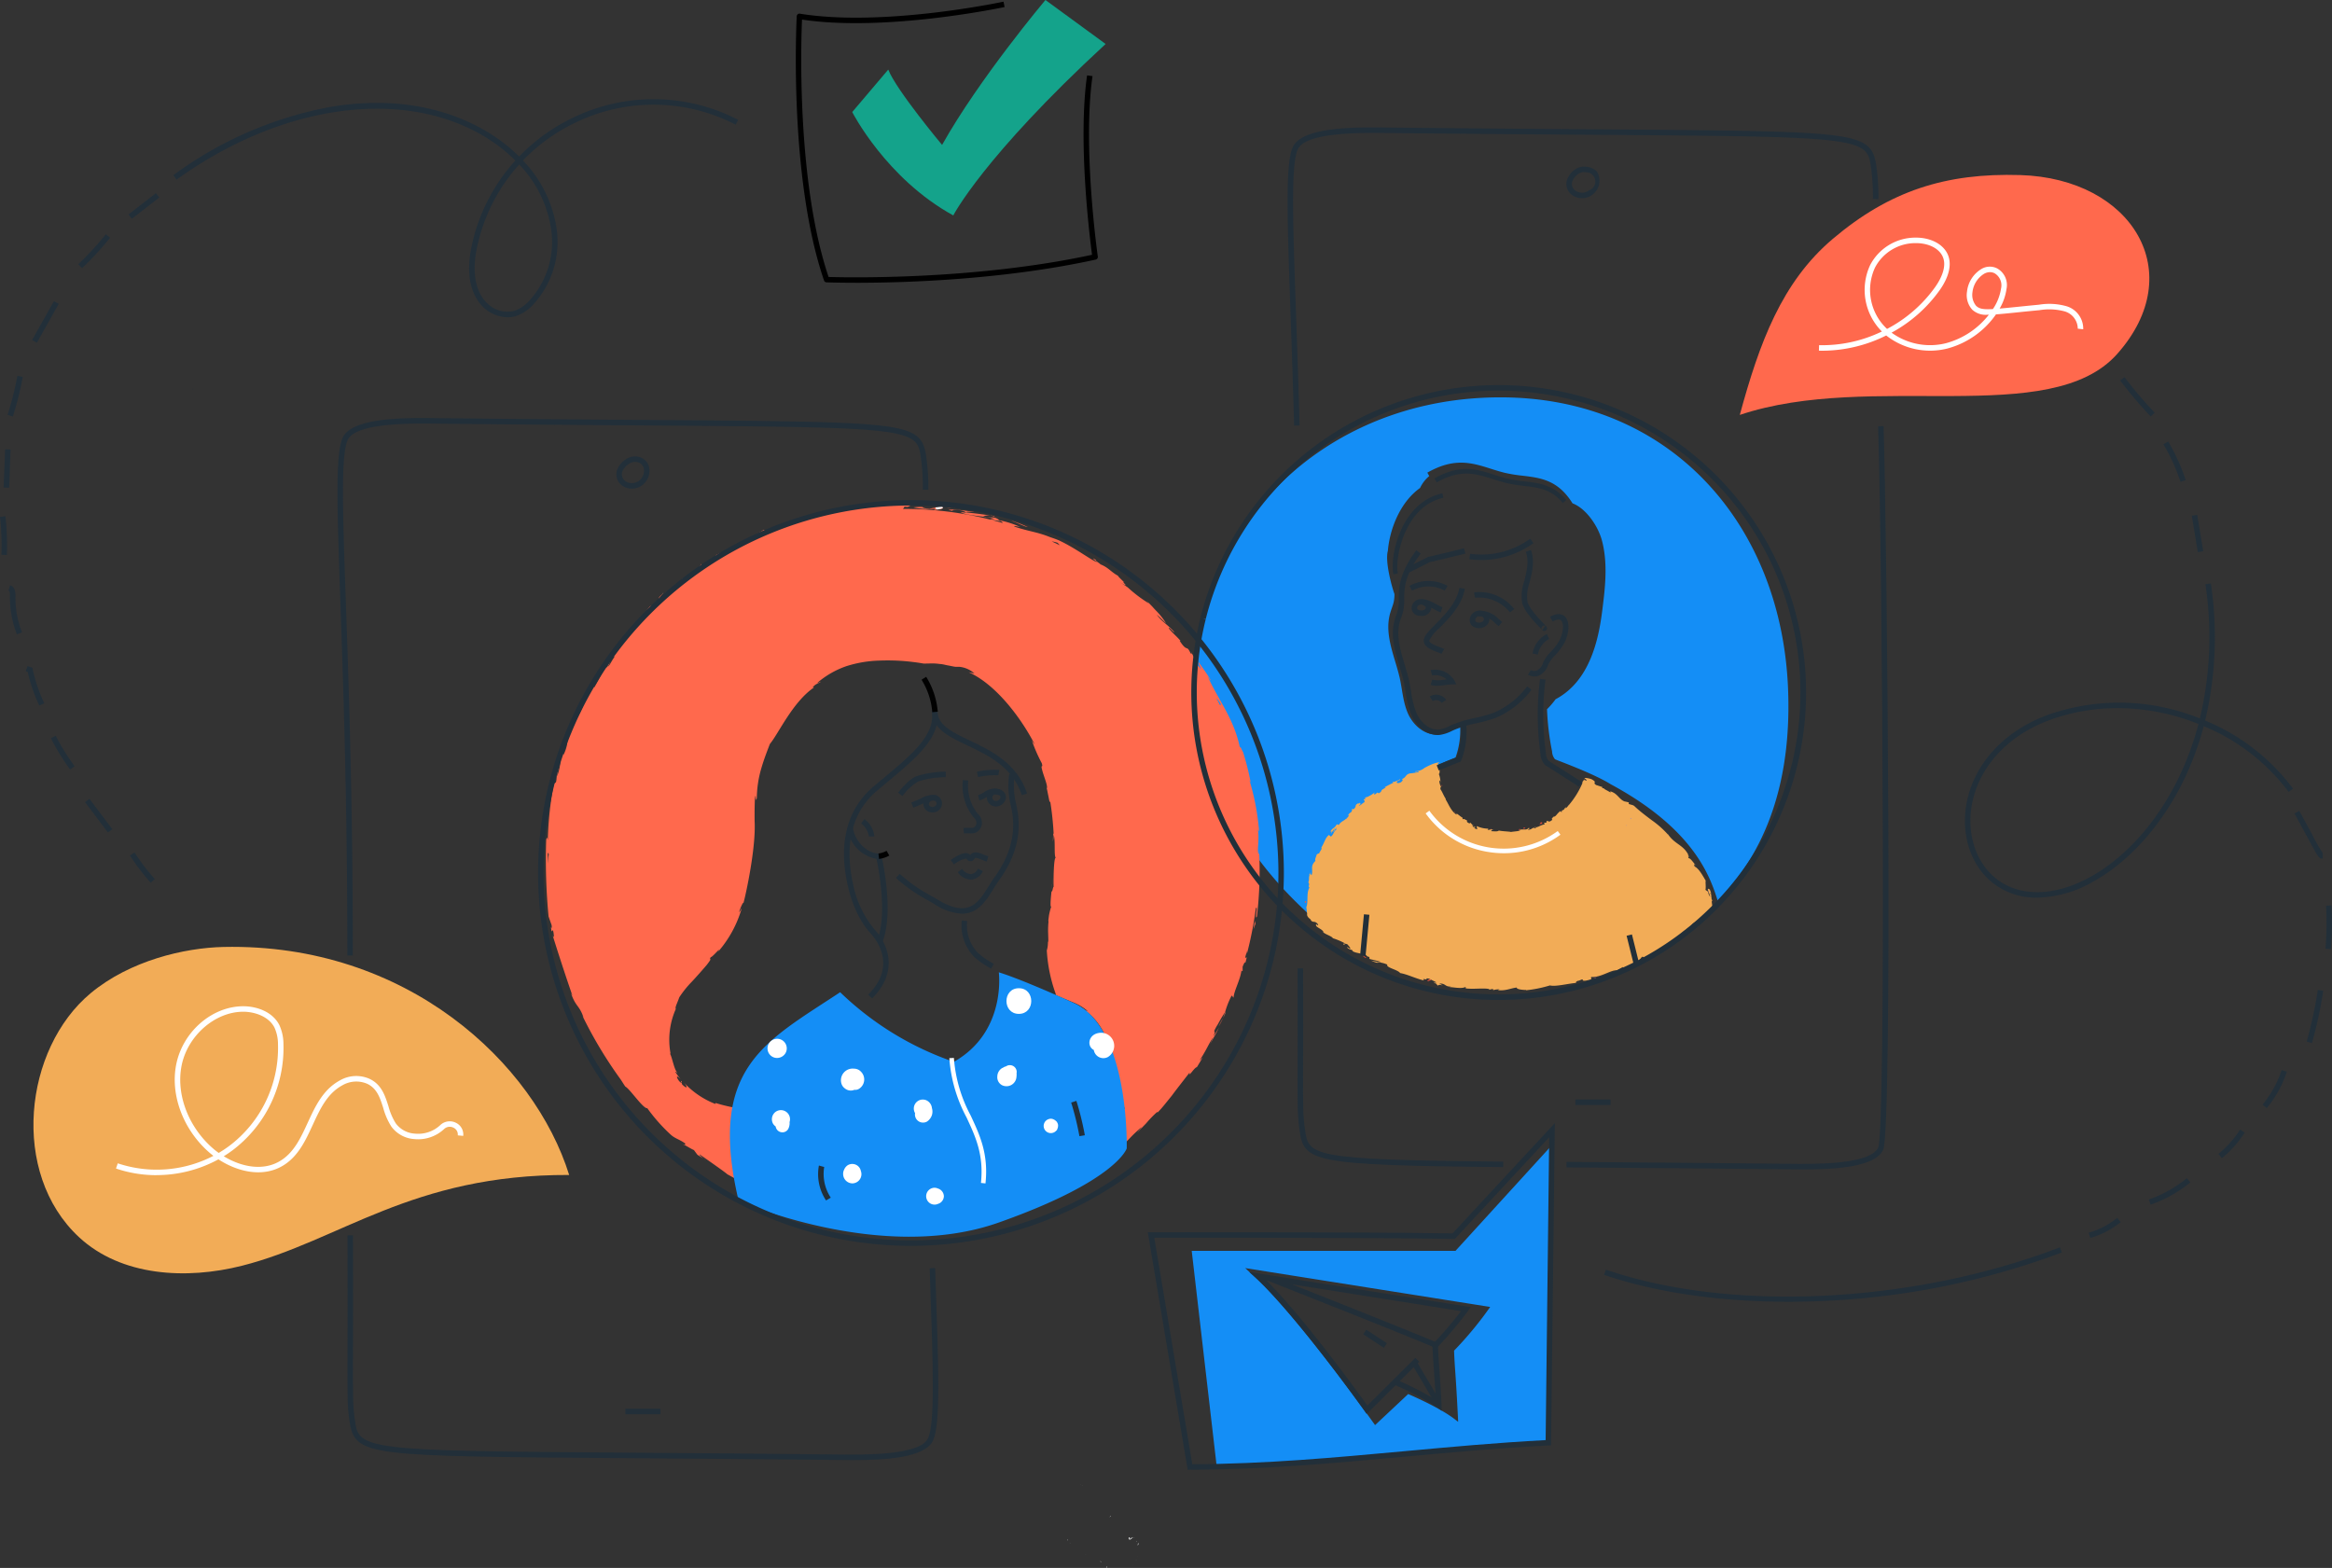 <svg xmlns="http://www.w3.org/2000/svg" width="409" height="275" viewBox="0 0 409 275"><rect x="0" y="0" width="409" height="275" fill="#333333" stroke="none"/><g id="Group_30037" data-name="Group 30037" transform="translate(-5094.436 11427.035)"><path id="Path_105442" data-name="Path 105442" d="M187.384,322.771h-.961c0-26.8-.705-47.081-1.22-61.889-.584-16.786-.905-26.033.407-28.941,1.631-3.617,11.289-3.5,16.476-3.43l.653.008c13.728.147,25.419.232,34.813.3,24.186.176,36.325.264,42.74,1.046,6.381.778,7.243,2.3,7.688,5.6a38,38,0,0,1,.338,5.607l-.961-.013a37.046,37.046,0,0,0-.329-5.465c-.349-2.579-.541-4-6.852-4.769-6.361-.776-18.482-.864-42.631-1.039-9.395-.068-21.087-.153-34.816-.3l-.656-.008c-4.253-.053-14.216-.18-15.588,2.863-1.219,2.7-.882,12.419-.322,28.513.515,14.815,1.22,35.105,1.22,61.923" transform="translate(4968.933 -11582.21)" fill="#222f39"></path><path id="Path_105443" data-name="Path 105443" d="M278.921,714.816c-.917,0-1.777-.011-2.54-.021l-.654-.008c-13.729-.147-25.421-.232-34.816-.3-24.184-.176-36.323-.264-42.738-1.047-6.381-.778-7.243-2.3-7.688-5.595-.36-2.662-.358-3.545-.337-12,.011-4.28.027-10.748,0-20.449l.961,0c.027,9.7.011,16.173,0,20.454-.021,8.392-.022,9.269.328,11.865.349,2.579.541,4,6.852,4.769,6.36.776,18.481.864,42.629,1.04,9.4.068,21.088.153,34.818.3l.655.008c4.255.055,14.216.18,15.588-2.863,1.219-2.7.882-12.417.322-28.507l-.046-1.3.961-.033.046,1.3c.583,16.783.9,26.027-.407,28.936-1.39,3.085-8.62,3.45-13.936,3.45" transform="translate(4965.232 -11885.762)" fill="#222f39"></path><path id="Path_105444" data-name="Path 105444" d="M340.012,255.241a2.97,2.97,0,0,1-.941-.151,2.686,2.686,0,0,1-1.136-.726,2.475,2.475,0,0,1-.53-2.347,3.779,3.779,0,0,1,1.319-1.742,2.91,2.91,0,0,1,1.944-.685h.038a2.57,2.57,0,0,1,1.934.982,2.538,2.538,0,0,1,.471,1.484,3.2,3.2,0,0,1-1.232,2.558,3.1,3.1,0,0,1-1.867.624m.645-4.689a1.953,1.953,0,0,0-1.323.467,2.923,2.923,0,0,0-1.01,1.278,1.518,1.518,0,0,0,.32,1.419,1.725,1.725,0,0,0,.731.461,2.138,2.138,0,0,0,1.921-.326,2.222,2.222,0,0,0,.853-1.777,1.459,1.459,0,0,0-1.492-1.522" transform="translate(4865.234 -11596.571)" fill="#222f39"></path><rect id="Rectangle_148345" data-name="Rectangle 148345" width="6.167" height="0.961" transform="translate(5204.108 -11179.953)" fill="#222f39"></rect><path id="Path_105445" data-name="Path 105445" d="M700.1,280.4a13.946,13.946,0,0,0,.818-5.507c-.355.117-.705.243-1.045.388-.2.084-.392.174-.588.263a7.348,7.348,0,0,1-2.277.752,3.916,3.916,0,0,1-.418.022c-2.193,0-4.011-1.833-4.813-3.64-.864-1.944-.989-4.09-1.42-6.086-.81-3.74-2.813-7.644-1.719-11.521.193-.683.482-1.342.628-1.982a6.664,6.664,0,0,0,.132-1.374c-.6-1.732-1.659-5.819-1.156-7.589.275-3.466,1.958-8.4,5.646-11.029a6.014,6.014,0,0,1,1.613-2.088l-.339-.6c4.757-2.706,7.853-1.725,11.13-.686.8.253,1.624.515,2.483.723a26.122,26.122,0,0,0,3.091.5c3.186.382,6.2.743,8.763,4.846,2.382.9,4.477,3.982,5.155,6.515,1.094,4.1.538,8.484.048,12.356-.65,5.135-2.205,12.318-8.167,15.481a15.174,15.174,0,0,1-1.511,1.761,46.152,46.152,0,0,0,.884,7.389,2.275,2.275,0,0,0,.509,1.377c.257.162,6.674,2.446,9.757,4.379,14.834,7.98,17.509,16.443,18.787,20.441,9.48-9.643,12.943-22.711,12.332-37.289-1.219-29.071-20.923-51-50.434-51-48.223,0-74.285,55.182-32.352,91.766C674.206,289.608,699.587,280.6,700.1,280.4" transform="translate(4649.608 -11574.547)" fill="#148ef6"></path><path id="Path_105446" data-name="Path 105446" d="M764.974,427.033c.106-.062.14-.108.135-.131-.094.067-.17.124-.135.131" transform="translate(4574.631 -11717.014)" fill="#ff533d"></path><path id="Path_105447" data-name="Path 105447" d="M757.2,430.566a.228.228,0,0,0-.148.07l.148-.07" transform="translate(4580.01 -11719.502)" fill="#ff533d"></path><path id="Path_105448" data-name="Path 105448" d="M795.963,443.7c-.082.035.1.195.221.353Z" transform="translate(4553.583 -11728.425)" fill="#ff533d"></path><path id="Path_105449" data-name="Path 105449" d="M815.5,453.264l.123.02a.656.656,0,0,0,.117-.087Z" transform="translate(4540.291 -11734.875)" fill="#ff533d"></path><path id="Path_105450" data-name="Path 105450" d="M831.211,453.575a.376.376,0,0,1,.234-.184.292.292,0,0,0-.078-.146c-.118.007-.125.228-.156.329" transform="translate(4529.617 -11734.908)" fill="#ff533d"></path><path id="Path_105451" data-name="Path 105451" d="M855.06,442.617l.085-.127-.085.127" transform="translate(4513.411 -11727.603)" fill="#ff533d"></path><path id="Path_105452" data-name="Path 105452" d="M804.654,449.593a.153.153,0,0,0-.005-.089.107.107,0,0,0,.005.089" transform="translate(4547.672 -11732.366)" fill="#ff533d"></path><path id="Path_105453" data-name="Path 105453" d="M866.717,426.159l.082.031a.558.558,0,0,0,.072-.1Z" transform="translate(4505.491 -11716.462)" fill="#ff533d"></path><path id="Path_105454" data-name="Path 105454" d="M743.447,438.957l.02-.011c.089-.105.033-.053-.02.011" transform="translate(4589.254 -11725.153)" fill="#ff533d"></path><path id="Path_105455" data-name="Path 105455" d="M781.424,535.849c-.468-.307.89-.055.169-.442.054.1-.78.172-.169.442" transform="translate(4563.6 -11790.717)" fill="#ff533d"></path><path id="Path_105456" data-name="Path 105456" d="M720.1,467.416c-.022-.006-.058.006-.138.069a.334.334,0,0,0,.138-.069" transform="translate(4605.211 -11744.533)" fill="#ff533d"></path><path id="Path_105457" data-name="Path 105457" d="M736.887,446.292l-.175.13a1.136,1.136,0,0,0,.175-.13" transform="translate(4593.831 -11730.185)" fill="#ff533d"></path><path id="Path_105458" data-name="Path 105458" d="M715.971,481.642c.012-.027.024-.056.037-.093a.685.685,0,0,0-.037.093" transform="translate(4607.924 -11754.132)" fill="#ff533d"></path><path id="Path_105459" data-name="Path 105459" d="M715.877,481.838a.526.526,0,0,0-.044.22.208.208,0,0,0,.036-.043.307.307,0,0,1,.008-.177" transform="translate(4608.018 -11754.329)" fill="#ff533d"></path><path id="Path_105460" data-name="Path 105460" d="M714.727,495.865a.81.81,0,0,0,.039-.089c-.006-.047-.014-.1-.02-.151Z" transform="translate(4608.769 -11763.694)" fill="#ff533d"></path><path id="Path_105461" data-name="Path 105461" d="M786.156,442.561l-.036-.237c-.017-.1-.152-.934-.156-1.135a.325.325,0,0,1,.054-.1l.033.068a.937.937,0,0,0-.118-.422,3.722,3.722,0,0,0-.069-.569c.144-.123-.149-.794-.244-1.131-.193.095-.323-.331-.345.12,0-.106.125.324.185.4l-.025-.017c.067.215.177.487.253.816a1.385,1.385,0,0,1-.342-.871l-.481-.333c.117-.52-.047-1.433.048-1.615-.364-.567-1.122-2.079-1.9-2.461-.2-.212-.089-.338-.1-.463a3.163,3.163,0,0,0,.337.327c-.413-.426-1.022-1.393-1.33-1.336-.157-.336-.046-.293.029-.263s.125.034-.215-.337l.155.051c-.936-1.9-2.491-1.863-3.736-3.872.087.128.13.19.12.246a16.647,16.647,0,0,0-2.829-2.5c-4.135-3.073-2.432-2.367-4.03-2.839l.007-.281c-.248-.063-.493-.128-.749-.172-.972-.363-1.2-1.415-2.505-1.771l.062.224c-.538-.373-1.306-.664-1.159-.777a.3.3,0,0,1-.334-.087l.048-.114-1.1-.356c-.735-.5.355-.364-.774-1-.447-.187-1.369-.331-1.247-.172.168.1.4.3.356.419l-.059-.021a.073.073,0,0,0-.054-.02l-.3-.109c-.014.017-.03.035-.045.051l-.062-.032s-.018.055-.051.147a.436.436,0,0,0-.169.428,15.145,15.145,0,0,1-2.39,3.841l-.011-.079-.056.157q-.213.247-.446.494c-.02-.046-.006-.119.069-.227-.442.241-.208.393-.629.555-.052.012-.048-.014-.027-.052q-.13.2-.274.39c.022-.111-.211-.118.031-.273-.727.42-.87,1.056-1.273,1.049l.044-.057c-.66.567-.3.43-.321.633-.149.1-.3.2-.455.294-.188-.045-.377-.089-.557-.138l.02.265c-.107.054-.329.143-.334.04-.32.349.116.056-.043.312a3.88,3.88,0,0,0-.971.371c-.318.131-.594.219-.718.064-.133.245.565-.068.03.273-.151-.159-.314-.094-.511.019a1.184,1.184,0,0,1-.716.232c.1-.244.609-.259.055-.31-.225.444-1,.154-1.414.3.025.279-.929.264-1.665.4.041-.08-1.407-.106-2.082-.254l.023-.047c-.147.281-.857.171-1.377.153.046-.171.144-.208.428-.26-.16-.01-.316-.041-.473-.065a1.024,1.024,0,0,1-.6.078l.159-.191a5,5,0,0,1-2.036-.448c-.083.112.147.425.028.551-.148-.052-.286-.112-.428-.169a.2.2,0,0,1,.227-.072.894.894,0,0,1-.412-.116l.4-.038c-.32-.213-.241.069-.518-.062.067-.138-.156-.2-.066-.29.073.021.209.172.341.154a1.694,1.694,0,0,1-.687-.579c-.013.087-.1.191-.32.081-.554-.311-.1-.267-.365-.52-.182,0-.445-.312-.589-.131-.154-.1-.109-.22-.128-.31-.332-.1-1.146-.979-1.052-.553l.051.069c-1.029-.653-1.422-1.876-1.975-2.742l.07-.033c-.379-.531-.638-1.283-.934-1.675-.067-.183,0-.478.109-.424a2.327,2.327,0,0,1-.327-1.217c.237.455.078-.19.206.473a4.285,4.285,0,0,0-.307-1.59c.238.253.147-1.145.106-1.392l-.1.863a8.942,8.942,0,0,1-.053-1.088c-.036-.01-.047-.048-.1-.035l-.157.045c.132-.13.3-.291.433-.4a5.532,5.532,0,0,0-1.438.41c-.321.125-.7.324-1.012.481a1.776,1.776,0,0,0-.214.128,2.6,2.6,0,0,1-1.539.562c-.259.31.733-.18.519.144a11.531,11.531,0,0,1-1.519.233c-.848.236-.566.686-1.415,1,.145.029.35.2-.2.584-.57.253-.861.018-.547-.238.13-.076.209-.084.218-.053.165-.122.385-.28.117-.255l-.03.12c-.324.053-1.08.483-.974.251-.377.306-.106.23.227.1a19.321,19.321,0,0,0-1.871.955c.139-.027.3.006.186.072-1.1.543-.368.428-1.044.9-.468.139-.041-.375-.673.18-.478.2-.227-.145-.1-.32a5.537,5.537,0,0,1-1.626.936l.288-.294a4.09,4.09,0,0,1-.5.409l.295.013c-.211.112-.37.236-.413.171-.122.244.331.135.047.558-.309.112-.7.655-.929.538.826-.553-.245-.132.4-.676a2.333,2.333,0,0,1-.476.365c-.045,0-.005-.061.036-.113-.878.437-.17.49-.927,1.117,0-.188-.343-.046-.445.084.3-.264.293.048.093.368-.543.34-.461.511-.7.734.1-.074.2-.153.306-.222,0,.185-.235.394-.519.728-.1-.051.233-.33.088-.255-.172.494-.951.584-1.306,1.211-.285.168-.213-.153-.45.009-.376.694-.687.516-1.1,1.233.3-.061.273-.131.075.435.225-.385.491-.737.737-1.109l-.336.823c.256-.3.448-.718.626-.881-.144.408-.151.345.087.3-.558.239-.573.913-1.081,1.305l-.356-.292c-.742.656-.659,1.208-1.516,2.523l.264-.308c.077.237-.35.679-.479,1.064-.12-.1-.29.089-.444.206.112.031-.4.828-.164,1.052-1.048,1-.345,1.54-.706,2.546-.081-.323-.308.069-.242-.589-.092.311-.2.584-.1.617-.168.185-.024.923-.215,1.171.039.147.189.221.107.569-.039.033-.075-.015-.075-.015.074.016-.007.565.222.287-.67.975-.211,2.586-.605,3.551.022.174.1.862.139,1.149-.1.554.483.855.693,1.085-.061.007-.054.055-.131-.037.552.692.685.033,1.325.785.226.511-.485-.231-.306.041-.222.485.961.7,1.306,1.331l-.146-.074c.3.447,1.106.585,1.76,1.083,0,0-.058.014-.047.06a11.177,11.177,0,0,1,2.255.964c-.315.045-.359-.1-.339.153.318.16.081-.327.714-.014.141.209.528.555.482.771-.2-.106-.388-.22-.582-.33.151.419.752.432,1.036.643l-.1.084c.915.473,1.079.194,2.039.726l-.059-.134c.671,0,.375.374,1.01.435l.03.357c.39.107,1.385.314,2.056.538a8.016,8.016,0,0,1-1.793-.273,4.489,4.489,0,0,0,1.48.474,1.119,1.119,0,0,1-.494-.157,4.514,4.514,0,0,1,1.884.411c-.35.508,1.843.877,2.237,1.476,1.382.251,2.606.928,4.192,1.305-.442-.6.461.109.48-.385.37.053.507.092.535.13l-.072-.037.074.04s1.049.529,1.049.529c.236.2-.372.023-.361.135.8.219.3.27.813.5-.077-.188.331-.186.784-.033l-.612-.34c1.182-.042.909.6,2.109.523l-.39.092c.645,0,2.123.346,2.824,0,.1.066.224.212-.042.216,1.465.22,3.253-.113,4.295.148l-.113.113c.269-.024.471-.2.8-.073-.019.047-.111.112.013.123a3.3,3.3,0,0,1,1.063-.119l-.3.132c1.4.147,2.139-.312,3.292-.456.01.336,1.113.423,1.663.424l-.015.05a21.528,21.528,0,0,0,4.19-.847c.975.255,3.145-.32,4.653-.446-.238-.014-.02-.269.233-.356.361,0,.888-.463.908-.14l-.123.025c.329.235,1.017-.022,1.568-.152l-.018-.419c1.68.16,3.575-1.334,4.547-1.138.3-.226.71-.385,1-.609l.064.212a16.064,16.064,0,0,0,2.508-1.038l-.162.247c.638-.279.518-.954,1.08-1.238l.318.212a11.447,11.447,0,0,0,3.162-1.742c.008.051.026.151-.136.261.5-.262,1.992-.966,1.574-1.234.2.279,1.277-.891,1.512-1.133l.041.236a2.842,2.842,0,0,1,.83-1.121c.161-.085.23.046,0,.144.551-.268.255-.441.906-.787l-.132.274a1.192,1.192,0,0,0,.581-.734c.25-.308.95-.685,1.142-.6a.922.922,0,0,1,.455-.679c.086.024.014.145-.022.205.8-.495.783-.91,1.679-1.606.044-.04.126-.065.118-.13.072.006.108-.05.125-.133q0,.115.006.227a12.5,12.5,0,0,1-1.173,1.064c.132.15.652-.273.442.29.24-.393.823-1.176.856-1.211.016-.032.06-.051.041-.1M759.77,425.413a.2.2,0,0,1,.065-.016c-.063.06-.129.12-.194.179.041-.054.08-.105.129-.164m26.069,14.658c-.036-.1-.08-.224-.145-.379-.01,0-.023-.014-.034-.018a.275.275,0,0,1,.132.056c.1.213.08.3.046.342" transform="translate(4608.687 -11710.107)" fill="#f2ac57"></path><path id="Path_105462" data-name="Path 105462" d="M934.828,487.2c0,.051-.007.1-.007.145l.089.056a1.134,1.134,0,0,0-.083-.2" transform="translate(4459.212 -11757.972)" fill="#ff533d"></path><path id="Path_105463" data-name="Path 105463" d="M796.972,445.238a.191.191,0,0,1,.021.063.161.161,0,0,1,0-.039Z" transform="translate(4552.882 -11729.469)" fill="#ff533d"></path><path id="Path_105464" data-name="Path 105464" d="M841.886,450.023c.257-.1.522-.181.777-.289-.167-.009-.382-.029-.061-.214-1.036.211.279.087-.716.5" transform="translate(4522.363 -11732.375)" fill="#ff533d"></path><path id="Path_105465" data-name="Path 105465" d="M833.7,452.755c.42-.134-.031-.115-.019-.17-.255.129-.32.161.019.17" transform="translate(4528.082 -11734.459)" fill="#ff533d"></path><path id="Path_105466" data-name="Path 105466" d="M788.729,429.385l.2-.013c-.123-.312-.075.018-.2.013" transform="translate(4558.484 -11718.6)" fill="#ff533d"></path><path id="Path_105467" data-name="Path 105467" d="M776.537,419.96l-.523.3.389-.211Z" transform="translate(4567.125 -11712.299)" fill="#ff533d"></path><path id="Path_105468" data-name="Path 105468" d="M714.086,493.079l.248-.107c-.038-.245-.312-.306-.248.107" transform="translate(4609.211 -11761.76)" fill="#ff533d"></path><path id="Path_105469" data-name="Path 105469" d="M746.487,522.99a7.245,7.245,0,0,0-.669-.42.86.86,0,0,0,.669.42" transform="translate(4587.643 -11781.998)" fill="#ff533d"></path><path id="Path_105470" data-name="Path 105470" d="M872.261,534.618l.492-.217-.244.058Z" transform="translate(4501.723 -11790.034)" fill="#ff533d"></path><path id="Path_105471" data-name="Path 105471" d="M889.876,451.278l.045-.178a.133.133,0,0,0-.045.178" transform="translate(4489.764 -11733.449)" fill="#6374ff"></path><path id="Path_105472" data-name="Path 105472" d="M892.159,447.4l.137.127-.041-.2Z" transform="translate(4488.202 -11730.893)" fill="#6374ff"></path><path id="Path_105473" data-name="Path 105473" d="M934.828,487.2c0,.051-.007.1-.007.145l.089.056a1.134,1.134,0,0,0-.083-.2" transform="translate(4459.212 -11757.972)" fill="#6374ff"></path><path id="Path_105474" data-name="Path 105474" d="M872.261,534.618l.492-.217-.244.058Z" transform="translate(4501.723 -11790.034)" fill="#6374ff"></path><path id="Path_105478" data-name="Path 105478" d="M698.427,644.343H652.169l4.4,37.966c19.811-.414,38.2-3.175,58.226-4.2l.643-52.415Zm-.245,17.5c.123,3.372.288,3.649.718,12.472-.546-.314-1.736-1.756-8.763-4.866-.153.144.284-.26-5.812,5.452-4.9-6.887-15.2-20.643-21.419-26.3l-1.362-1.238,3.695.586c.011-.011.035,0,.066.01l39.21,6.218a63.378,63.378,0,0,1-6.334,7.667" transform="translate(4651.278 -11851.987)" fill="#148ef6"></path><path id="Path_105479" data-name="Path 105479" d="M617.731,841.034a1.817,1.817,0,0,0,.694-.546,3.777,3.777,0,0,0-.6.344c-.078-.014-.014-.172.085-.277-.082.062-.041-.138-.218.033-.1.3-.038.356.214.258a.733.733,0,0,1-.177.188" transform="translate(4674.737 -11997.942)" fill="#ebebeb"></path><path id="Path_105480" data-name="Path 105480" d="M621.874,842.825a.222.222,0,0,0-.125-.015.376.376,0,0,1,.07.041l.055-.026" transform="translate(4671.949 -11999.519)" fill="#ebebeb"></path><path id="Path_105481" data-name="Path 105481" d="M615.719,834.934l-.035.047c.025-.022.041-.04.035-.047" transform="translate(4676.07 -11994.168)" fill="#ebebeb"></path><path id="Path_105482" data-name="Path 105482" d="M622.093,843.054a.265.265,0,0,1,.038.063.076.076,0,0,0-.038-.062" transform="translate(4671.715 -11999.687)" fill="#ebebeb"></path><path id="Path_105483" data-name="Path 105483" d="M607.136,829.218c.142-.186.315-.145.158-.254a2.259,2.259,0,0,1-.158.254" transform="translate(4681.879 -11990.11)" fill="#ebebeb"></path><path id="Path_105484" data-name="Path 105484" d="M621.785,842.979a.249.249,0,0,0-.04-.036.329.329,0,0,0-.105.065c.077-.033.119-.042.146-.03" transform="translate(4672.023 -11999.611)" fill="#ebebeb"></path><path id="Path_105485" data-name="Path 105485" d="M585.539,843.735l-.1-.162a.339.339,0,0,0,.1.162" transform="translate(4696.621 -12000.039)" fill="#ebebeb"></path><path id="Path_105486" data-name="Path 105486" d="M591.154,811.486l.039.015.027,0a.018.018,0,0,0-.012-.014.076.076,0,0,0-.054,0" transform="translate(4692.739 -11978.233)" fill="#ebebeb"></path><path id="Path_105487" data-name="Path 105487" d="M584.132,842a.625.625,0,0,0,.087-.233.477.477,0,0,0-.075.045Z" transform="translate(4697.51 -11998.812)" fill="#ebebeb"></path><path id="Path_105488" data-name="Path 105488" d="M589.144,809.1a.6.6,0,0,0,.109-.016c-.038.008-.074.012-.109.016" transform="translate(4694.104 -11976.603)" fill="#ebebeb"></path><path id="Path_105489" data-name="Path 105489" d="M619.092,842.276l.005-.034c-.01.015-.014.029-.005.034" transform="translate(4673.758 -11999.134)" fill="#ebebeb"></path><path id="Path_105491" data-name="Path 105491" d="M592.136,812.09l-.065.052.074-.023Z" transform="translate(4692.116 -11978.646)" fill="#ebebeb"></path><path id="Path_105492" data-name="Path 105492" d="M619.745,855.748a.2.2,0,0,0,.084.032.3.3,0,0,0-.084-.032" transform="translate(4673.311 -12008.313)" fill="#ebebeb"></path><path id="Path_105493" data-name="Path 105493" d="M621.549,853.2l.161-.078a.561.561,0,0,0-.161.078" transform="translate(4672.085 -12006.531)" fill="#ebebeb"></path><path id="Path_105494" data-name="Path 105494" d="M622.539,851.223a1.2,1.2,0,0,0-.133-.049s.133.049.133.049" transform="translate(4671.502 -12005.204)" fill="#ebebeb"></path><path id="Path_105495" data-name="Path 105495" d="M594.086,850.032a.04.04,0,0,0-.028,0c-.084.013-.039.018.028,0" transform="translate(4690.797 -12004.426)" fill="#ebebeb"></path><path id="Path_105496" data-name="Path 105496" d="M602.492,853.738a.844.844,0,0,1-.166.07c.026.051.054.08.166-.07" transform="translate(4685.147 -12006.945)" fill="#ebebeb"></path><path id="Path_105497" data-name="Path 105497" d="M585.757,844.095a.032.032,0,0,0-.011-.018Z" transform="translate(4696.413 -12000.382)" fill="#ebebeb"></path><path id="Path_105498" data-name="Path 105498" d="M602,853.685c0,.083.045.1.1.085-.021-.043-.04-.1-.1-.085" transform="translate(4685.369 -12006.91)" fill="#ebebeb"></path><path id="Path_105499" data-name="Path 105499" d="M620.727,840.794a.2.2,0,0,1-.043.032l.059.007Z" transform="translate(4672.673 -11998.151)" fill="#ebebeb"></path><path id="Path_105500" data-name="Path 105500" d="M620.562,840.879l-.058-.007c.014.015.027.026.058.007" transform="translate(4672.795 -11998.204)" fill="#ebebeb"></path><path id="Path_105501" data-name="Path 105501" d="M620.129,840.786l.12.011c-.021-.024-.039-.061-.12-.011" transform="translate(4673.05 -11998.128)" fill="#ebebeb"></path><path id="Path_105502" data-name="Path 105502" d="M622.3,843.95l.114-.036a.5.5,0,0,0-.114.036" transform="translate(4671.576 -12000.27)" fill="#ebebeb"></path><path id="Path_105503" data-name="Path 105503" d="M622.623,844.185c.006-.081.174-.277.057-.357l-.091.028c.188-.014-.171.328.034.33" transform="translate(4671.4 -12000.212)" fill="#ebebeb"></path><path id="Path_105504" data-name="Path 105504" d="M605.4,856.766l-.037.2.189-.2Z" transform="translate(4683.083 -12009.002)" fill="#ebebeb"></path><path id="Path_105512" data-name="Path 105512" d="M105.2,214.851l.048-.185a.356.356,0,0,0-.048.185" transform="translate(5022.95 -11572.85)" fill="#222f39"></path><path id="Path_105514" data-name="Path 105514" d="M105.214,212.7a.63.63,0,0,0,.23-.1.491.491,0,0,0-.084-.023Z" transform="translate(5022.941 -11571.428)" fill="#222f39"></path><path id="Path_105521" data-name="Path 105521" d="M106.909,225.468a.043.043,0,0,0-.018-.022c-.07-.049-.041-.013.018.022" transform="translate(5021.83 -11580.156)" fill="#222f39"></path><path id="Path_105523" data-name="Path 105523" d="M105.183,215.263a.034.034,0,0,0,.006-.02Z" transform="translate(5022.962 -11573.242)" fill="#222f39"></path><path id="Path_105531" data-name="Path 105531" d="M363.17,275.733a8.245,8.245,0,0,1,1.642-.074c-.137.1.437.274,1.218.3,1-.259,1.216-.144,2.155-.33.564.345-.52.456-1.445.549.07-.05.356-.106.074-.194a13.725,13.725,0,0,1-3.644-.25m14.091,1.5a4.267,4.267,0,0,0-.692-.087c.216.039.427.07.64.12a.223.223,0,0,1,.052-.034m-34.319.361c-.007.021.014.027.014.043.084-.05.106-.075-.014-.043m34.713-.215.637.178c-.287-.09-.483-.145-.637-.178m-68.043,24.942a2.591,2.591,0,0,1,.558-.393c-.272.072.86-1.629-.558.393m67.62-24.949a.707.707,0,0,1,.423.007l-.446-.113c-.048.025-.065.057.023.106m10.18,65.381c.087-.7.133-1.41.2-2.116-.073.591-.124,1.362-.2,2.116m-61.051,47.188a2.22,2.22,0,0,0,.434.263Zm61.274-55.614a8.064,8.064,0,0,0,.124-1.208,1.333,1.333,0,0,0-.085-.243c0,.483-.027.968-.039,1.451m11.7,44.923-.156-.667a.945.945,0,0,1,.016-.117,3.407,3.407,0,0,1-.232-.726c.136.687.2,1.617.372,1.51m-66.742,11.347c.038.211.086.459.145.749-.051-.254-.1-.508-.145-.749m53.866-65.956c-.023-.082-.045-.157-.068-.216.021.06.044.137.068.216m-53.722,66.706c.025.124.05.249.077.372-.028-.133-.053-.254-.077-.372M423.381,347.5c-.409.844.284-2.192-.163-1.461a64.459,64.459,0,0,1-1.582,8.053,5.259,5.259,0,0,0,.063-.59c-.909,2.722.375-.226-.317,2.094-.095-.165-.165-.062-.48.681v.746c-.07.1-.232.028-.191-.333-.059,1.585-1.333,3.815-1.39,4.962-.144.175-.173-.487-.392-.217a15.164,15.164,0,0,0-1.1,2.812c-.766,1.11-1.526,2.648-1.36,2.256-1.147,1.994,0,.412-.719,2.019l.519-.765.478-.79c-.455.989-1.025,1.917-1.547,2.872l.534-1.186c-.8,1.162-1.135,2.189-2.412,4.119l.576-.576c-.342.57-.669,1.152-1.026,1.715-.392-.036-1.578,2-1.242.9-4.926,6.312-1.628,2.215-4.337,5.559a18.771,18.771,0,0,1-1.591,1.769c.421-.408.207-.3.254-.419a20.269,20.269,0,0,0-1.727,1.744c-.284.33-.272.323-.354.4-.587.606-.317.324-1.456,1.519.273-.379.769-.86.744-.956-1.851,1.615-1.761,1.694-2.954,2.858-.071-.407-.161-1.032-.286-2.041.24,1.017.26.449.189-.6-.092.3-.27-.562-.393-1.346.492,1.418.413.031.362-.817-.042-.776-.127-1.628.188-1.15-.143-.278-.928-3.563-1.075-2.874-.8-3.542-1.418-7.479-2.963-10.719.27.4.852,1.656.568.741l-.274-.7-.1-.18c-2.1-3.768-4.577-4.458-6.62-5.256,0-.116.253-.066.633.069a14.432,14.432,0,0,1,1.353.573c.913.448,1.723,1.158,1.912,1.055a9.394,9.394,0,0,0-1.2-.86c-.211-.128-.428-.241-.648-.351s-.443-.2-.7-.306l-1.507-.621-.949-.4-.31-.133-.156-.067c-.033-.005-.04-.033-.048-.061l-.027-.079-.217-.634a26.743,26.743,0,0,1-1.382-7.108,4.107,4.107,0,0,0,.138-.6q.025-.161.04-.332c0-.057.008-.114.013-.173q0-.14.008-.283l.045-.172.014-.06a.474.474,0,0,0,.009-.088q0-.221-.009-.453c-.009-.322-.018-.659-.028-1.007s-.006-.719.012-1.1c.009-.189.021-.38.04-.573a.81.81,0,0,0,.008-.157l0-.061-.02-.206q.044-.353.089-.711c.027-.211.066-.394.108-.584a11.071,11.071,0,0,1,.31-1.134c-.283.274.027-2.476.058-2.743.114.552.292-1.088.365-.621-.051-1.387.019-5.328.374-5.176-.355-.325-.028-2.927-.366-4.072a53.587,53.587,0,0,0-.611-5.845c-.069.4-.168-.132-.306-.85-.129-.6-.26-1.342-.384-1.785.06.2.121.4.132.319.085-.684-.721-2.382-.945-3.567-.067-.552.269.062.022-.8a27.644,27.644,0,0,1-1.77-4.078,2.542,2.542,0,0,0,.516.745c-2.39-4.619-6.781-10.487-11.572-12.621l1.021.22a4.65,4.65,0,0,0-2.575-1.162c-.25-.023-.495.021-.823-.017s-.746-.148-1.4-.261l-.669-.148a5.672,5.672,0,0,0-.68-.083,8.526,8.526,0,0,0-1.374-.088l-.694.013-.5.011a1.373,1.373,0,0,1-.371-.032l-.184-.032c-.481-.08-.975-.149-1.469-.209a36.1,36.1,0,0,0-5.981-.25,20.825,20.825,0,0,0-5.77.985,15.735,15.735,0,0,0-4.928,2.794c-.376.419.311-.123.468-.064-.629.382-.976.4-1.42.988l.253-.012c-3.775,2.567-6.249,8.13-7.763,9.929-.6,1.557-1.1,2.875-1.521,4.335a19.24,19.24,0,0,0-.768,5.127c-.286,1.282-.1-1.538-.341.212-.053,1.284-.058,2.573-.047,3.869l-.011-.211c.359,5.37-2.087,15.414-1.954,14.534-.074-.138-.485.782-.732,1.526-.023.284.206-.195.448-.613a20.005,20.005,0,0,1-4.188,7.7c.8-1.241-.975.965-1.252.908-.465.766.515-.224-.681,1.339-.9,1.053-1.762,2.03-2.624,2.956a17.976,17.976,0,0,0-2.211,2.742c-.149.432-.349.906-.5,1.287s-.214.683-.111.759a13.284,13.284,0,0,0-.939,7.778l-.069.1c.419.788.686,2.742,1.309,3.362-.142-.025-.365-.327-.4-.2a11,11,0,0,0,.948,1.281c-.267-.269-.5-.469-.6-.448s-.059.263.345.811c1.047.958-.12-.394.445.024.013.168.017.347.044.513.741.758,1.175.733.381-.255a14.877,14.877,0,0,0,5.456,3.7l.058-.168a25.719,25.719,0,0,0,4.165.949c-.016.162-.03.3-.044.446-.031-.12-.057-.238-.095-.34l-.3.019.229.034c-.34,4.6-.149,4.9-.265,6.3.059.047.191.493.235.194a3.982,3.982,0,0,1,.13,1.172,1.215,1.215,0,0,0-.068.651c.019.211.057.509.143.989a8.875,8.875,0,0,0-.354-1.581c.207,1.563.547,3.317.862,5.1-.819-.435-1.707-.945-2.611-1.446-.079-.163-4.771-3.429-4.835-3.467-.11.021.3.434.707.736l-1.089-.665-.613-.826c-.567-.261-1.085-.593-1.634-.888l.144-.24c-1.087-.8-1.757-.837-2.576-1.575a30.232,30.232,0,0,1-4.114-4.645c-.7.153-3.124-3.475-3.839-3.774-.289-.393-.546-.845-.847-1.291a74.591,74.591,0,0,1-6.716-11.193l.221.356c-.768-2.238-1.361-1.812-2.217-4.3l.29.519c-1.01-2.852-2.637-7.865-3.493-10.632.228.552.281.235.117-.673-.237-.75-.233.823-.416-.8.12.387.179.052.119-.313l-.535-1.53a104.288,104.288,0,0,1-.417-13.405c.154-.794.205-.2.282-.008a62.076,62.076,0,0,1,1.056-9.864l.37-.239a3.462,3.462,0,0,0,.094-1.3,3.357,3.357,0,0,1,.424-1.571c.166-.411-.356,1.256-.318,1.822a9.119,9.119,0,0,0,.565-2.332,6.187,6.187,0,0,1,.193-1.392c.066-.242.16-.525.28-.869l.086.825a6.634,6.634,0,0,0,.729-3.293c.786-3.072,1.378-1.843,2.916-5.794.155-.676-.327.087-.171-.591a57.017,57.017,0,0,1,3.107-5.568c1.3-1.07-.825,1.286.522.079-.433.623-.907,1.222-1.3,1.869,1.212-1.561-.831,1.582-.411,1.466.426-.623,2.1-3.909,2.737-4.905.166.114-1.2,1.873-.463,1.3.153-.29.293-.589.458-.872a2.4,2.4,0,0,1-.363.826c.338-.156.608-.89,1.186-1.712-.062-.121-.227-.181-.544-.023a.732.732,0,0,0,.213-.157c.976-2.033,3.292-4.454,3.971-5.573-.123.247.041.088.139.059.494-.552,1.716-2.332,2.419-3.139.74-.47,0,.7,1.749-1.095.2-.435-.832.049.657-1.307-.226.233-1.106,1.253-.391.742,1.452-1.478.545-.4,2.1-1.471.661-.946,1.65-1.215,1.555-1.711.71-.179.493-.168,1.653-.782-.613.144,1.861-1.616,1.631-1.8.617-.038-1.559,1.6.016.9a16.51,16.51,0,0,1,1.6-1.4c.544-.458.978-.865.961-1.064.8-.412,1.226-.478,2.439-1.145a2.027,2.027,0,0,0-.5.382c1.838-1.373,5.586-2.9,6.513-3.73-.132.323,1.092-.142,2.152-.549,1.054-.426,1.981-.687,1.169-.173a21.8,21.8,0,0,0,2.737-1.266c.012.421,2.577-.655,3.625-.645a20,20,0,0,1,3.4-1.012c-.482.135-.731.249-.536.324,1.2-.381.929-.174,2.009-.174,1.656-.4-.357-.26.63-.6,1.479-.1.257.221.545.349l2.129-.675a2.066,2.066,0,0,1,.956.135,6.55,6.55,0,0,1,2.49-.284l-1.878.156.734.148c.717-.124.333-.1,2.219-.375a4.878,4.878,0,0,1,2.227.408l1.224-.05-.561.284a2.74,2.74,0,0,1-.589-.042,1.439,1.439,0,0,1-.273.408,61.6,61.6,0,0,1,15.285,1.861c.241-.048.483-.095.722-.126-1.992-.556-5-.535-5.878-1.186l.989.12c-.059-.089-.6-.5-1.966-.5-.332-.008-.588.1-.418.179l-.732-.158c.729-.244,3.63.219,4.572.346-.509.01-1.721-.126-1.382.09,1.4.141,2.73.3,4.073.53a5.373,5.373,0,0,0-1.2.085,3.533,3.533,0,0,0,1.253.251,2.62,2.62,0,0,1,1.009.107c.395.215.663.359.365.353a16.214,16.214,0,0,1,3.893,1.218s-1.29-.291-1.03-.067c2.753.909,3.932.906,6.314,1.865.419.133.828.281,1.229.438s.776.357,1.151.544c2.6,1.373,4.475,2.8,5.712,3.375.173-.02-1.428-1.147-.06-.351-.349.038.722.631.738.746,1.425.554,1.936,1.427,3.144,2.03-.269-.114.464.57.931,1.034-.316.1,1.408,1.246-.778.022a14.227,14.227,0,0,1,1.525.986,23.828,23.828,0,0,0,3.683,2.784l-.423-.508c.589.628,1.193,1.238,1.766,1.878l-.071-.084a12.707,12.707,0,0,1,1.732,2.187c-.492-.42-1.131-1.088-1.621-1.505.734,1.1,1.894,1.728,3.09,3.073-.2.076-1.087-1.148-.975-.652.675.835,1.406,1.417,2.052,2.181l-.172-.043c1.435,2.224,1.157.523,1.952,2.275.017-.088.219.074.2-.063.33.665,1.15,2.155.064.866a20.027,20.027,0,0,0,1.558,1.905c-.292-.749-.457-.874-.457-1.232,2.584,3.587,2.475,3.837,1.588,2.451,1.785,4.1,4.64,7.41,5.684,12.63-.011-.587.266.291.536.707a45.485,45.485,0,0,1,1.35,5.38l-.227-.435a41.989,41.989,0,0,1,1.686,8.852c.063.119-.177,0-.247-.457.409,2.1-.239,4.118.241,4.611l.02-.689a68.952,68.952,0,0,1-.391,11.612M416.311,309.2q.313.6.614,1.2c.079,0,.129-.073.16-.14a3.377,3.377,0,0,0-.774-1.063m-28.883-27.508q.715.331,1.42.681l-.381-.427a4.661,4.661,0,0,0-1.039-.254m-10.542-3.766c.637.164,1.27.34,1.9.524.075-.061-.094-.205-.319-.327-.531-.06-1.052-.144-1.581-.2m-77.848,58.466c-.006.658-.052,1.28-.035,1.779.049-.612.153-1.577.2-1.352.015-.411-.071-.569-.162-.427m71-60.053a.88.88,0,0,0,.255.055Zm-50.714,14.375.051-.047a.258.258,0,0,0-.051.047m3.667,96.9.035-.054-.318-.18Zm88.985-86.31a.966.966,0,0,0-.119-.28,1.236,1.236,0,0,0,.119.28m-6.257-7.453c-.3-.349-.62-.68-.929-1.022.394.452.7.761.929,1.022m-5.519-5.073a.338.338,0,0,0-.182-.005,1.12,1.12,0,0,0,.182.005m-1.238,88.96c-.018-.1-.038-.192-.059-.277-.161-.646-.065-.2.059.277m18.867-13.487a8.516,8.516,0,0,1-.388,1.076c.316-.547.51-1,.388-1.076m-30.448-21.268c.013-.077.021-.149.031-.231Zm30.059,22.343a16.346,16.346,0,0,0-.758,1.462,10.527,10.527,0,0,0,.758-1.462m-47.1-89.505c0,.017-.019.028-.048.035l.406.021Zm-.048.035-.4-.021a1.379,1.379,0,0,0,.4.021m-1.25-.065.847.044a2.977,2.977,0,0,0-.847-.044m11.315,2.433.136-.051a.145.145,0,0,0-.136.051m.247-.09-.111.039c.491.028,2.04.911,2.73,1.007a23.422,23.422,0,0,0-2.619-1.047m42.2,71.6.342-.974c-.037-.171-.073-.341-.123-.514-.054.5-.147.991-.219,1.488" transform="translate(4891.472 -11613.766)" fill="#ff694d"></path><path id="Path_105532" data-name="Path 105532" d="M418.772,535.109c-13.147,8.718-23.313,13.171-17.809,36.576,0,0,24.933,11.13,45.638,3.813s22.433-13,22.433-13,.557-21.035-9.274-25.5-13.159-5.379-13.159-5.379,1.383,10.458-7.889,15.7a53.845,53.845,0,0,1-19.94-12.212" transform="translate(4823.014 -11788.117)" fill="#148ef6"></path><path id="Path_105533" data-name="Path 105533" d="M597.892,564.768c-1.915.257-2.215,2.345-.942,2.992a1.7,1.7,0,0,0,2.435,1.258,2.293,2.293,0,0,0-1.493-4.251" transform="translate(4689.324 -11810.641)" fill="#fff"></path><path id="Path_105534" data-name="Path 105534" d="M547.356,582.639l-.1.059-.1.038.116-.049a1.319,1.319,0,0,0-.5.227l-.17.072a1.754,1.754,0,0,0-.836,1.457,1.572,1.572,0,0,0,.788,1.52,1.755,1.755,0,0,0,2.573-1.474,1.975,1.975,0,0,0,.015-.468l.014.1a1.973,1.973,0,0,0-.016-.237l.027-.209a1.2,1.2,0,0,0-1.81-1.039" transform="translate(4723.586 -11822.688)" fill="#fff"></path><path id="Path_105535" data-name="Path 105535" d="M503.248,602.717c0,.012,0,.025.005.037a1.684,1.684,0,0,0-1-1.393,1.576,1.576,0,0,0-1.971,2.239c0,.007.01.013.015.021a1.418,1.418,0,0,0,2.074,1.492,2.2,2.2,0,0,0,.885-1.164,2.118,2.118,0,0,0-.011-1.231" transform="translate(4754.632 -11835.426)" fill="#fff"></path><path id="Path_105536" data-name="Path 105536" d="M464.5,637.724c-.008-.04-.013-.081-.024-.121a1.512,1.512,0,0,0-.394-.677,1.555,1.555,0,0,0-1.859-.24,1.7,1.7,0,0,0-.653.79,1.83,1.83,0,0,0-.117.286,1.762,1.762,0,0,0,0,.916,1.647,1.647,0,0,0,1.592,1.209,1.613,1.613,0,0,0,1.459-2.164" transform="translate(4780.917 -11859.37)" fill="#fff"></path><path id="Path_105537" data-name="Path 105537" d="M423.174,607.246a1.616,1.616,0,0,0-.571,2.179,1.746,1.746,0,0,0,.444.467l.045.174a1.18,1.18,0,0,0,.981.846,1.163,1.163,0,0,0,1.177-.564,2.331,2.331,0,0,0,.256-.956,1.807,1.807,0,0,0-.013-.259,1.6,1.6,0,0,0-2.318-1.887" transform="translate(4807.422 -11839.36)" fill="#fff"></path><path id="Path_105538" data-name="Path 105538" d="M463.674,584.821a1.718,1.718,0,0,0-1.176-.452,2.05,2.05,0,0,0-2.192,2.566,1.6,1.6,0,0,0,.62.9,1.628,1.628,0,0,0,1.675.245,1.228,1.228,0,0,0,.768-.154,1.925,1.925,0,0,0,.3-3.1" transform="translate(4781.689 -11823.973)" fill="#fff"></path><path id="Path_105539" data-name="Path 105539" d="M421.064,568.152a1.685,1.685,0,0,0,.2,3.179,1.729,1.729,0,0,0,1.911-.778,1.686,1.686,0,0,0-2.114-2.4" transform="translate(4809.02 -11812.865)" fill="#fff"></path><path id="Path_105540" data-name="Path 105540" d="M552.956,540.39c-2.895,0-2.9,4.5,0,4.5s2.9-4.5,0-4.5" transform="translate(4720.172 -11794.101)" fill="#fff"></path><path id="Path_105541" data-name="Path 105541" d="M573.673,612.951a1.034,1.034,0,0,0-.3-.714c.453.571-.307-.756-1.307-.432a1.258,1.258,0,1,0,1.3,2.02.206.206,0,0,0,.138-.2,1.364,1.364,0,0,0,.163-.677" transform="translate(4706.338 -11842.575)" fill="#fff"></path><path id="Path_105542" data-name="Path 105542" d="M508.931,649.632l-.218-.079a1.443,1.443,0,0,0-1.434.379,1.474,1.474,0,0,0,0,2.084,1.457,1.457,0,0,0,1.434.379l.218-.079a1.43,1.43,0,0,0,1.022-1.342,1.458,1.458,0,0,0-1.022-1.342" transform="translate(4750.025 -11868.208)" fill="#fff"></path><path id="Path_105549" data-name="Path 105549" d="M363.072,323.965l.051-.047a.254.254,0,0,0-.051.047" transform="translate(4847.724 -11647.062)" fill="#fff"></path><path id="Path_105551" data-name="Path 105551" d="M512.087,277.5c.755-.087,1.4-.213.935-.5a10.282,10.282,0,0,1-1.183.151.7.7,0,0,0,.247.344" transform="translate(4746.634 -11615.19)" fill="#fff"></path><path id="Path_105552" data-name="Path 105552" d="M362.467,324.266c.074-.084.14-.156.182-.2-.074.067-.137.127-.2.186l.017.014" transform="translate(4848.146 -11647.16)" fill="#fff"></path><path id="Path_105553" data-name="Path 105553" d="M705.776,122.02c-.206-7.543-.435-14.114-.636-19.912-.584-16.784-.905-26.03.407-28.938,1.631-3.616,11.287-3.494,16.475-3.43l.654.008c13.728.147,25.419.232,34.813.3,24.186.176,36.325.264,42.74,1.047,6.381.778,7.243,2.3,7.688,5.595a38.053,38.053,0,0,1,.338,5.607l-.961-.013a37.094,37.094,0,0,0-.329-5.465c-.349-2.579-.541-4-6.852-4.769-6.361-.776-18.482-.864-42.631-1.04-9.395-.068-21.087-.154-34.816-.3l-.657-.008c-4.255-.054-14.215-.179-15.586,2.864-1.22,2.7-.882,12.418-.322,28.51.2,5.8.43,12.372.636,19.919Z" transform="translate(4615.629 -11474.41)" fill="#222f39"></path><path id="Path_105554" data-name="Path 105554" d="M746.151,564.31c-33.754-.314-34.968-.938-35.724-6.526-.359-2.654-.356-3.782-.337-11.124.011-3.86.025-9.146,0-17.214l.962,0c.026,8.07.012,13.359,0,17.22-.019,7.285-.022,8.4.328,10.992.63,4.661.727,5.377,34.78,5.693Z" transform="translate(4611.925 -11786.646)" fill="#222f39"></path><path id="Path_105555" data-name="Path 105555" d="M898.853,363.194c-.917,0-1.777-.011-2.54-.021l-.653-.008c-13.755-.147-25.462-.232-34.869-.3l-3.556-.026.007-.961,3.556.026c9.408.068,21.116.153,34.872.3l.656.008c4.254.055,14.216.18,15.588-2.863,1.375-3.065.776-101.975-.018-126.5l.961-.031c.649,20.047,1.579,123.275-.067,126.925-1.39,3.085-8.62,3.45-13.936,3.45" transform="translate(4511.934 -11585.126)" fill="#222f39"></path><path id="Path_105556" data-name="Path 105556" d="M859.961,96.743a2.991,2.991,0,0,1-1.688-.52,2.375,2.375,0,0,1-.956-2.711,3.785,3.785,0,0,1,1.319-1.742,2.751,2.751,0,0,1,2.11-.534,2.842,2.842,0,0,1,1.806.832,3.055,3.055,0,0,1-.761,4.042,2.99,2.99,0,0,1-1.831.632m-.714-4.229a2.925,2.925,0,0,0-1.01,1.279,1.423,1.423,0,0,0,.585,1.641,2.023,2.023,0,0,0,2.387-.087,1.626,1.626,0,0,0-.579-3.155A1.814,1.814,0,0,0,859.247,92.513Z" transform="translate(4511.954 -11489.015)" fill="#222f39"></path><rect id="Rectangle_148346" data-name="Rectangle 148346" width="6.167" height="0.961" transform="translate(5370.741 -11234.191)" fill="#222f39"></rect><path id="Path_105557" data-name="Path 105557" d="M112.268,557.681c-6.092-19.568-28.4-40.688-60.611-39.995-6.9.148-16.439,2.4-23.3,8.1-11.723,9.741-14.181,31.563-2.039,42.815,7.4,6.857,18.8,7.475,28.578,4.994,17.188-4.362,29.659-16.023,57.37-15.918" transform="translate(5081.993 -11778.635)" fill="#f2ac57"></path><path id="Path_105558" data-name="Path 105558" d="M952.106,137.8c3.433-12.647,7.369-23.313,16.31-30.878,9.978-8.442,19.827-11.587,32.891-11.189,19.635.6,29.681,17.131,16.971,31.392-11.72,13.15-43.095,2.931-66.172,10.674" transform="translate(4447.467 -11492.063)" fill="#ff694d"></path><path id="Path_105559" data-name="Path 105559" d="M996.08,149.771c-.225,0-.449,0-.674-.01l.028-.961a24.077,24.077,0,0,0,11.013-2.4l-.052-.052a10.319,10.319,0,0,1-2.005-11.6,8.962,8.962,0,0,1,7.913-4.814c2.529-.028,4.654,1,5.567,2.682.924,1.708.483,4.009-1.244,6.478a24.964,24.964,0,0,1-8.479,7.511,11.5,11.5,0,0,0,9.547,1.847,14.212,14.212,0,0,0,7.517-5h-.152a3.481,3.481,0,0,1-2.774-.887,3.811,3.811,0,0,1-.911-3.132,5.322,5.322,0,0,1,2.535-4,2.856,2.856,0,0,1,2.752-.1,3.335,3.335,0,0,1,1.637,3.64,9.235,9.235,0,0,1-1.2,3.407c.786-.067,1.733-.162,2.884-.279s2.466-.251,4.022-.4a11.086,11.086,0,0,1,4.869.28,4.1,4.1,0,0,1,2.885,4.029l-.955-.107a3.188,3.188,0,0,0-2.26-3.019,10.351,10.351,0,0,0-4.448-.225c-1.554.146-2.879.281-4.015.4-1.491.152-2.671.272-3.622.339a15.138,15.138,0,0,1-8.537,5.993,12.432,12.432,0,0,1-10.713-2.293,25.191,25.191,0,0,1-11.133,2.674m16.336-18.872h-.1a8,8,0,0,0-7.068,4.289,9.334,9.334,0,0,0,1.833,10.489q.135.137.277.269a24.054,24.054,0,0,0,8.481-7.4c.873-1.248,2.187-3.619,1.186-5.47-.73-1.349-2.49-2.178-4.608-2.178m13,5.09a2.171,2.171,0,0,0-1.036.288,4.37,4.37,0,0,0-2.042,3.245,3.01,3.01,0,0,0,.625,2.358c.542.53,1.192.684,2.959.587a8.751,8.751,0,0,0,1.428-3.6,2.464,2.464,0,0,0-1.121-2.674,1.76,1.76,0,0,0-.813-.2" transform="translate(4418.044 -11515.294)" fill="#fff"></path><path id="Path_105560" data-name="Path 105560" d="M70.588,579.832a21.913,21.913,0,0,1-7.1-1.167l.312-.91a21.562,21.562,0,0,0,16.775-1.312q-.507-.385-.964-.8c-4.408-3.979-6.595-9.935-5.572-15.174,1.142-5.846,6.382-10.339,11.916-10.263,2.193.036,4.969.923,6.186,3.3a8.123,8.123,0,0,1,.719,3.406A22.488,22.488,0,0,1,83.889,575.5q-.729.54-1.5,1.014c3.051,1.86,6.953,2.7,10.039.729,2.317-1.476,3.468-3.972,4.687-6.616,1.316-2.854,2.676-5.806,5.636-7.412a5.736,5.736,0,0,1,5.174-.293c2.127.985,2.748,2.938,3.349,4.826a10.891,10.891,0,0,0,1.278,2.985,4.485,4.485,0,0,0,3.362,1.813,5.669,5.669,0,0,0,4.414-1.465,2.4,2.4,0,0,1,2.721-.463,2.269,2.269,0,0,1,1.341,2.276l0,.048-.957-.091,0-.032a1.312,1.312,0,0,0-.788-1.329,1.433,1.433,0,0,0-1.641.277,6.654,6.654,0,0,1-5.177,1.737,5.428,5.428,0,0,1-4.062-2.22,11.767,11.767,0,0,1-1.406-3.244c-.563-1.768-1.094-3.438-2.837-4.245a4.846,4.846,0,0,0-4.312.265c-2.679,1.454-3.914,4.133-5.222,6.97-1.223,2.653-2.488,5.4-5.043,7.024-3.589,2.287-8.111,1.216-11.49-1a22.659,22.659,0,0,1-10.868,2.769M85.8,551.168c-4.955,0-9.786,4.225-10.814,9.486-.96,4.915,1.11,10.519,5.272,14.276a14.1,14.1,0,0,0,1.245,1,20.532,20.532,0,0,0,1.814-1.2A21.514,21.514,0,0,0,91.9,556.949a7.133,7.133,0,0,0-.614-3c-1.023-2-3.519-2.749-5.345-2.779H85.8" transform="translate(5051.292 -11800.754)" fill="#fff"></path><path id="Path_105561" data-name="Path 105561" d="M635.127,674.757l-6.994-41.648h.567c.369,0,36.891-.065,52.872.2l17.949-19.346-.662,56.513-.451.023c-8.647.443-17.1,1.221-25.281,1.973-12.113,1.115-24.638,2.267-37.593,2.284Zm-5.858-40.688,6.671,39.725c12.767-.04,25.134-1.178,37.1-2.279,8.046-.74,16.36-1.505,24.869-1.953l.622-53.118-16.544,17.833-.215,0c-14.776-.252-47.769-.212-52.5-.205" transform="translate(4667.611 -11844.017)" fill="#222f39"></path><g id="Group_30035" data-name="Group 30035" transform="translate(5313.538 -11203.941)"><path id="Path_105562" data-name="Path 105562" d="M704.234,720.324l-.322-.454c-.121-.17-12.127-17.041-19.067-23.353l-1.19-1.082,38.833,6.158-.433.628a68.514,68.514,0,0,1-5.436,6.447L715.93,708a72.334,72.334,0,0,0,4.873-5.7l-34.184-5.421c6.415,6.336,15.882,19.38,17.75,21.98.833-.814,2.24-2.216,3.83-3.8,1.519-1.514,3.179-3.169,4.591-4.563l.676.685c-1.412,1.392-3.07,3.046-4.588,4.559-1.886,1.881-3.515,3.5-4.242,4.2Z" transform="translate(-683.654 -695.435)" fill="#222f39"></path><g id="Group_30034" data-name="Group 30034" transform="translate(2.937 0.508)"><path id="Path_105563" data-name="Path 105563" d="M722.6,709.852c-6.016-2.568-29.547-11.845-29.784-11.938l.353-.895c.237.094,23.78,9.375,29.809,11.948Z" transform="translate(-692.819 -697.02)" fill="#222f39"></path><path id="Path_105564" data-name="Path 105564" d="M771.51,747.1l-.8-.6a49.481,49.481,0,0,0-7.444-3.937l.38-.884a56.758,56.758,0,0,1,6.832,3.494c-.066-1.4-.171-2.845-.273-4.256-.126-1.749-.257-3.557-.313-5.257l.961-.032c.056,1.681.186,3.48.312,5.219s.257,3.553.313,5.251Z" transform="translate(-740.689 -723.257)" fill="#222f39"></path><path id="Path_105565" data-name="Path 105565" d="M776.942,750.848a.427.427,0,0,0,.084-.516l-.811.512a.563.563,0,0,1-.045-.075c-.576-1.045-1.265-2.2-1.932-3.324-.677-1.139-1.377-2.316-1.965-3.384l.842-.463c.579,1.053,1.276,2.224,1.949,3.355.647,1.088,1.315,2.21,1.885,3.239l.284-.2a.517.517,0,0,1,.088.4.667.667,0,0,1-.34.428l-.04.026" transform="translate(-746.809 -728.67)" fill="#222f39"></path><rect id="Rectangle_148347" data-name="Rectangle 148347" width="0.962" height="4.334" transform="translate(17.049 10.412) rotate(-56.697)" fill="#222f39"></rect></g></g><path id="Path_105566" data-name="Path 105566" d="M153.5,92.536a6.272,6.272,0,0,1-4.172-1.683c-1.389-1.277-3.514-4.381-2.137-10.817a32.276,32.276,0,0,1,7.662-14.993,28.611,28.611,0,0,0-6.168-4.635c-14.366-8.1-35.272-4.965-53.26,7.993l-.562-.78a66.927,66.927,0,0,1,27.58-11.985c9.939-1.678,19.176-.317,26.715,3.934a29.606,29.606,0,0,1,6.353,4.77,32.81,32.81,0,0,1,9.6-6.876,32.3,32.3,0,0,1,28.819.44l-.44.855a31.343,31.343,0,0,0-27.967-.426,31.864,31.864,0,0,0-9.346,6.7A21.86,21.86,0,0,1,162,76.465a16.238,16.238,0,0,1-3.846,13.651,7.332,7.332,0,0,1-3.206,2.213,4.955,4.955,0,0,1-1.441.208m2.023-26.8a31.307,31.307,0,0,0-7.392,14.5c-1.277,5.968.609,8.77,1.848,9.908a4.993,4.993,0,0,0,4.683,1.262,6.416,6.416,0,0,0,2.777-1.943,15.281,15.281,0,0,0,3.605-12.85,20.882,20.882,0,0,0-5.522-10.878" transform="translate(5029.972 -11463.925)" fill="#222f39"></path><path id="Path_105567" data-name="Path 105567" d="M74.761,471.465a37.136,37.136,0,0,1-3.641-4.785l.81-.518a36.157,36.157,0,0,0,3.547,4.661Z" transform="translate(5046.108 -11743.68)" fill="#222f39"></path><rect id="Rectangle_148348" data-name="Rectangle 148348" width="0.961" height="6.665" transform="translate(5109.353 -11286.348) rotate(-37.016)" fill="#222f39"></rect><path id="Path_105568" data-name="Path 105568" d="M31.22,408.234a38.8,38.8,0,0,1-3.381-5.49l.858-.434a37.762,37.762,0,0,0,3.3,5.353Z" transform="translate(5075.519 -11700.306)" fill="#222f39"></path><path id="Path_105569" data-name="Path 105569" d="M16.458,371.156a29,29,0,0,1-2.034-5.908l-.345-.12.317-.908.852.3.057.263a28,28,0,0,0,2.024,5.966Z" transform="translate(5084.869 -11674.435)" fill="#222f39"></path><path id="Path_105570" data-name="Path 105570" d="M6.154,328.649a17.553,17.553,0,0,1-1.218-6.725c.01-.543-.084-.906-.246-.946l.235-.933c.665.168.992.806.972,1.9a16.574,16.574,0,0,0,1.15,6.354Z" transform="translate(5091.249 -11644.427)" fill="#222f39"></path><path id="Path_105571" data-name="Path 105571" d="M1.209,289.114l-.961-.035A45.149,45.149,0,0,0,0,282.432l.955-.107a46.06,46.06,0,0,1,.254,6.789" transform="translate(5094.436 -11618.807)" fill="#222f39"></path><rect id="Rectangle_148349" data-name="Rectangle 148349" width="6.717" height="0.962" transform="matrix(0.039, -0.999, 0.999, 0.039, 5095.075, -11341.523)" fill="#222f39"></rect><path id="Path_105572" data-name="Path 105572" d="M5.086,212.679l-.916-.293a55.405,55.405,0,0,0,1.711-6.826l.946.174a56.359,56.359,0,0,1-1.742,6.945" transform="translate(5091.602 -11566.662)" fill="#222f39"></path><rect id="Rectangle_148350" data-name="Rectangle 148350" width="7.815" height="0.961" transform="matrix(0.49, -0.872, 0.872, 0.49, 5100.066, -11367.396)" fill="#222f39"></rect><path id="Path_105573" data-name="Path 105573" d="M43.515,134.173l-.663-.7a53.917,53.917,0,0,0,4.83-5.25l.749.6a54.917,54.917,0,0,1-4.917,5.344" transform="translate(5065.317 -11514.166)" fill="#222f39"></path><rect id="Rectangle_148351" data-name="Rectangle 148351" width="6.095" height="0.961" transform="matrix(0.79, -0.613, 0.613, 0.79, 5116.968, -11389.42)" fill="#222f39"></rect><path id="Path_105574" data-name="Path 105574" d="M910.12,691.611c-12.01,0-23.309-1.64-32.287-4.724l.312-.91c21.9,7.523,53.9,5.95,79.629-3.915l.345.9a135.7,135.7,0,0,1-42.361,8.531q-2.838.12-5.637.119" transform="translate(4497.937 -11890.329)" fill="#222f39"></path><path id="Path_105575" data-name="Path 105575" d="M1087.985,374.1a12.279,12.279,0,0,1-8.08-2.813c-3.621-3.057-5.286-8.265-4.342-13.592,1.237-6.986,6.583-12.84,14.3-15.658a37.511,37.511,0,0,1,24.551-.141q1.064.352,2.1.763a62.014,62.014,0,0,0,.97-23.532l.952-.136a63.364,63.364,0,0,1-1,24.045,36.584,36.584,0,0,1,15.417,11.95l-.782.559a35.535,35.535,0,0,0-14.886-11.527,52.864,52.864,0,0,1-3,8.406c-3.8,8.328-9.782,15.206-16.4,18.873a20.479,20.479,0,0,1-9.8,2.8m14.081-33.239a34.5,34.5,0,0,0-11.875,2.079c-7.39,2.7-12.5,8.278-13.681,14.923-.884,4.991.655,9.853,4.016,12.689,4.123,3.479,10.4,3.443,16.793-.1,7.908-4.379,15.516-13.815,18.948-26.817a38.5,38.5,0,0,0-14.2-2.777" transform="translate(4363.753 -11643.692)" fill="#222f39"></path><path id="Path_105576" data-name="Path 105576" d="M1143.313,669.515l-.271-.923a14.66,14.66,0,0,0,5.011-2.615l.6.75a15.636,15.636,0,0,1-5.343,2.788" transform="translate(4317.723 -11879.407)" fill="#222f39"></path><path id="Path_105577" data-name="Path 105577" d="M1176.267,648.9l-.316-.908a21.678,21.678,0,0,0,6.671-3.739l.61.743a22.621,22.621,0,0,1-6.965,3.9" transform="translate(4295.361 -11864.649)" fill="#222f39"></path><path id="Path_105578" data-name="Path 105578" d="M1214.648,622.721l-.61-.744a18.376,18.376,0,0,0,3.8-4.266l.808.521a19.328,19.328,0,0,1-4,4.489" transform="translate(4269.481 -11846.62)" fill="#222f39"></path><path id="Path_105579" data-name="Path 105579" d="M1238.913,591.792l-.741-.612a18.777,18.777,0,0,0,3.358-6.069l.913.3a19.72,19.72,0,0,1-3.529,6.378" transform="translate(4253.082 -11824.476)" fill="#222f39"></path><path id="Path_105580" data-name="Path 105580" d="M1263.246,550.653l-.925-.261a75.128,75.128,0,0,0,1.955-9.049l.951.145a76.1,76.1,0,0,1-1.98,9.165" transform="translate(4236.672 -11794.744)" fill="#222f39"></path><path id="Path_105581" data-name="Path 105581" d="M1273.576,502.767l-.958-.077a56.225,56.225,0,0,0,.1-7.546l.96-.052a57.089,57.089,0,0,1-.1,7.675" transform="translate(4229.676 -11763.328)" fill="#222f39"></path><path id="Path_105582" data-name="Path 105582" d="M1260.485,451.764c-.554,0-.673-.22-2.6-3.784-.564-1.042-1.3-2.391-2.251-4.137l.843-.461c.957,1.747,1.688,3.1,2.253,4.141a28.43,28.43,0,0,0,1.892,3.308.15.15,0,0,0-.042-.021l.024.952-.115,0" transform="translate(4241.218 -11728.204)" fill="#222f39"></path><path id="Path_105583" data-name="Path 105583" d="M1165.621,213.127a70.961,70.961,0,0,1-5.373-6.33l.768-.578a69.954,69.954,0,0,0,5.3,6.244Z" transform="translate(4306.033 -11567.111)" fill="#222f39"></path><path id="Path_105584" data-name="Path 105584" d="M1186.95,248.515a33.564,33.564,0,0,0-2.986-6.578l.827-.49a34.524,34.524,0,0,1,3.072,6.766Z" transform="translate(4289.917 -11591.04)" fill="#222f39"></path><rect id="Rectangle_148352" data-name="Rectangle 148352" width="0.961" height="6.475" transform="translate(5478.846 -11336.581) rotate(-9.406)" fill="#222f39"></rect><path id="Path_105596" data-name="Path 105596" d="M466.8,438.645l-.677-.682c5-4.965,1.564-9.506.391-10.78-2.471-2.682-3.587-6.537-4.032-8.6-2-9.241,1.36-14.388,4.531-17.077.622-.528,1.244-1.046,1.857-1.557,4.922-4.1,9.172-7.642,8.382-11.8l.945-.18c.9,4.709-3.556,8.419-8.711,12.714-.611.509-1.23,1.025-1.85,1.551-4.259,3.613-5.716,9.195-4.213,16.141a17.965,17.965,0,0,0,3.8,8.148c2.72,2.954,4.037,7.687-.421,12.113" transform="translate(4780.583 -11690.553)" fill="#222f39"></path><path id="Path_105598" data-name="Path 105598" d="M506.2,376.295a12.808,12.808,0,0,0-1.885-5.693l.816-.508a13.769,13.769,0,0,1,2.027,6.121Z" transform="translate(4751.747 -11678.424)" fill="#010101"></path><path id="Path_105602" data-name="Path 105602" d="M525.873,600.479l-.8-.085c.526-4.946-.959-8.126-2.531-11.493a25.868,25.868,0,0,1-3.014-10.394l.8-.04a25.207,25.207,0,0,0,2.94,10.095c1.621,3.471,3.152,6.749,2.6,11.917" transform="translate(4741.408 -11819.954)" fill="#fff"></path><path id="Path_105603" data-name="Path 105603" d="M449.087,643.466a8.327,8.327,0,0,1-1.255-6.125l.927.258-.463-.129.464.127a7.542,7.542,0,0,0,1.155,5.378Z" transform="translate(4790.228 -11859.953)" fill="#222f39"></path><path id="Path_105604" data-name="Path 105604" d="M587.643,608.188a50.069,50.069,0,0,0-1.45-5.9l.916-.293a50.039,50.039,0,0,1,1.483,6.03Z" transform="translate(4696.11 -11835.948)" fill="#222f39"></path><g id="Group_30033" data-name="Group 30033" transform="translate(5243.056 -11301.83)"><path id="Path_105587" data-name="Path 105587" d="M501.877,447.72a9.538,9.538,0,0,1-4.861-1.708c-.271-.166-.609-.357-1-.578a27.937,27.937,0,0,1-5.718-3.995l.661-.7a27.12,27.12,0,0,0,5.528,3.855c.4.226.748.421,1.034.6,5.508,3.389,7.21.645,9.014-2.262.32-.516.651-1.049,1-1.526,2.669-3.69,3.717-7.326,3.2-11.115-.064-.475-.164-.96-.27-1.472a14.468,14.468,0,0,1-.3-5.6l.95.147a13.649,13.649,0,0,0,.294,5.257c.109.529.212,1.03.281,1.538.548,4.045-.557,7.907-3.378,11.807-.325.449-.632.945-.958,1.469-1.225,1.975-2.657,4.281-5.474,4.281" transform="translate(-481.783 -412.672)" fill="#222f39"></path><path id="Path_105588" data-name="Path 105588" d="M499.056,436.925l-.354-.894c.689-.272,1.224-.509,1.654-.7a3.959,3.959,0,0,1,2.788-.551l-.2.94c-.727-.157-1.068-.007-2.2.491-.438.194-.983.435-1.689.714" transform="translate(-487.495 -420.472)" fill="#222f39"></path><path id="Path_105589" data-name="Path 105589" d="M506.952,437.786a1.736,1.736,0,0,1-1.173-.448,1.488,1.488,0,0,1,.056-2.162,1.906,1.906,0,0,1,1.862-.355,1.509,1.509,0,0,1,.458,2.453,1.639,1.639,0,0,1-1.2.512m-.356-2.019c-.231.255-.44.608-.16.87a.758.758,0,0,0,1.022-.025.553.553,0,0,0-.1-.892,1.358,1.358,0,0,0-.759.047" transform="translate(-492.008 -420.49)" fill="#222f39"></path><path id="Path_105590" data-name="Path 105590" d="M535.482,433.3l-.2-.942a3.214,3.214,0,0,0,.982-.475,3.692,3.692,0,0,1,1.371-.61,2.725,2.725,0,0,1,1.822.255l-.56.782a1.967,1.967,0,0,0-1.11-.087,2.949,2.949,0,0,0-1.014.476,3.973,3.973,0,0,1-1.294.6" transform="translate(-512.354 -418.112)" fill="#222f39"></path><path id="Path_105591" data-name="Path 105591" d="M541.682,434.45a1.594,1.594,0,0,1-.553-.1,1.532,1.532,0,0,1-1.016-1.777,1.464,1.464,0,0,1,1.506-1.22l.029,0a3.028,3.028,0,0,1,1.143.335,1.315,1.315,0,0,1,.462,1.761,1.817,1.817,0,0,1-1.573,1m-.125-2.136a.517.517,0,0,0-.5.448.579.579,0,0,0,.406.686.79.79,0,0,0,.932-.424.355.355,0,0,0-.121-.523,2.2,2.2,0,0,0-.706-.187Z" transform="translate(-515.614 -418.198)" fill="#222f39"></path><path id="Path_105592" data-name="Path 105592" d="M492.25,426.219l-.76-.59c.189-.243,1.881-2.389,3.215-2.879a16.971,16.971,0,0,1,5.151-.8l-.008.961a16.2,16.2,0,0,0-4.811.741,9.708,9.708,0,0,0-2.787,2.566" transform="translate(-482.594 -411.809)" fill="#222f39"></path><path id="Path_105593" data-name="Path 105593" d="M527.037,435.887l-.1-.956a8.586,8.586,0,0,1,1.042-.027,2.979,2.979,0,0,0,.735-.036,1.021,1.021,0,0,0,.5-.725,1.219,1.219,0,0,0-.459-1.046,8.776,8.776,0,0,1-1.917-6.579l.958.086a7.884,7.884,0,0,0,1.629,5.8,2.122,2.122,0,0,1,.742,1.875,1.985,1.985,0,0,1-1.008,1.44,2.585,2.585,0,0,1-1.193.143,7.855,7.855,0,0,0-.929.022" transform="translate(-506.586 -414.912)" fill="#222f39"></path><path id="Path_105594" data-name="Path 105594" d="M520.855,468.234l-.577-.769c.309-.232,1.893-1.381,2.881-1.2a1.07,1.07,0,0,1,.547.317c.592-.776,1.487-.416,2.277-.1a9.2,9.2,0,0,0,.888.321l-.263.925a10,10,0,0,1-.982-.353c-.758-.3-1.033-.376-1.16-.2-.013.018-.025.037-.037.055a.95.95,0,0,1-.336.352.816.816,0,0,1-1-.257,1.066,1.066,0,0,0-.135-.122,4.871,4.871,0,0,0-2.1,1.03" transform="translate(-502.156 -441.823)" fill="#222f39"></path><path id="Path_105595" data-name="Path 105595" d="M526.386,476.947a2.917,2.917,0,0,1-2.241-1.3l.76-.589a1.913,1.913,0,0,0,1.6.92,1.552,1.552,0,0,0,1.175-.952l.863.423a2.486,2.486,0,0,1-1.941,1.486c-.071.007-.142.011-.213.011" transform="translate(-504.784 -447.875)" fill="#222f39"></path><path id="Path_105597" data-name="Path 105597" d="M525.917,404.572c-1.639-4.96-5.864-6.97-9.591-8.744-3.087-1.469-5.752-2.738-6.118-5.391l.953-.131c.295,2.139,2.744,3.3,5.579,4.654,3.708,1.765,8.322,3.961,10.091,9.31Z" transform="translate(-495.313 -390.306)" fill="#222f39"></path><path id="Path_105599" data-name="Path 105599" d="M473.573,450.921h-.961a3.465,3.465,0,0,0-1.364-2.284l.569-.776a4.347,4.347,0,0,1,1.757,3.06" transform="translate(-468.839 -429.415)" fill="#222f39"></path><path id="Path_105600" data-name="Path 105600" d="M469.877,472.56l-.9-.349c1.784-4.578.238-12.511-.139-14.265a6.276,6.276,0,0,1-5.109-5.367l.95-.153c.44,2.739,2.707,4.578,4.549,4.578h.38l.088.369c.095.4,2.291,9.767.178,15.186" transform="translate(-463.733 -432.517)" fill="#222f39"></path><path id="Path_105601" data-name="Path 105601" d="M531.377,511.809a15.035,15.035,0,0,1-2.966-2.045,7.884,7.884,0,0,1-2.191-6.407l.955.116a6.874,6.874,0,0,0,1.89,5.585,14.057,14.057,0,0,0,2.769,1.9Z" transform="translate(-506.158 -467.126)" fill="#222f39"></path><path id="Path_105605" data-name="Path 105605" d="M534.8,422.109l-.2-.941a13.514,13.514,0,0,1,3.943-.317l-.19.943a12.728,12.728,0,0,0-3.555.315" transform="translate(-511.886 -411.017)" fill="#222f39"></path></g><path id="Path_105606" data-name="Path 105606" d="M480.831,466.683l-.1-.956a4.2,4.2,0,0,0,1.422-.469l.479.834a5.134,5.134,0,0,1-1.8.591" transform="translate(4767.776 -11743.067)" fill="#010101"></path><path id="Path_105607" data-name="Path 105607" d="M359.854,404.054a65.4,65.4,0,1,1,65.4-65.4,65.478,65.478,0,0,1-65.4,65.4m0-129.848A64.443,64.443,0,1,0,424.3,338.65a64.516,64.516,0,0,0-64.443-64.443" transform="translate(4894.354 -11612.578)" fill="#222f39"></path><path id="Path_105608" data-name="Path 105608" d="M668.581,389.854a54.065,54.065,0,0,1-15.048-52.119l.932.234a53.1,53.1,0,0,0,14.78,51.19Z" transform="translate(4651.447 -11656.427)" fill="#222f39"></path><path id="Path_105619" data-name="Path 105619" d="M839.638,350.29l-.945-.178a4.758,4.758,0,0,1,2.51-3.429l.4.873a3.782,3.782,0,0,0-1.968,2.734" transform="translate(4524.533 -11662.524)" fill="#222f39"></path><g id="Group_30036" data-name="Group 30036" transform="translate(5338.689 -11344.774)"><path id="Path_105609" data-name="Path 105609" d="M770.077,333.3c-2.076,0-3.8-1.737-4.559-3.448a16.421,16.421,0,0,1-1.028-4.032c-.1-.574-.194-1.169-.317-1.739-.209-.965-.507-1.959-.794-2.92-.783-2.615-1.592-5.321-.836-8,.081-.286.178-.566.273-.836a9.713,9.713,0,0,0,.323-1.044,8.261,8.261,0,0,0,.13-1.776c.01-1.9.025-4.5,3.085-8.608l.771.574c-2.872,3.858-2.885,6.176-2.9,8.04a9.1,9.1,0,0,1-.154,1.983,10.837,10.837,0,0,1-.353,1.148c-.094.268-.182.521-.255.779-.68,2.413.054,4.867.832,7.466.293.978.6,1.991.813,2.993.128.593.229,1.2.326,1.785a15.458,15.458,0,0,0,.959,3.8c.671,1.511,2.208,3.051,3.974,2.861a6.136,6.136,0,0,0,1.858-.631c.193-.088.387-.177.581-.26a22.8,22.8,0,0,1,3.864-1.134,25.924,25.924,0,0,0,3.208-.884,14.306,14.306,0,0,0,5.915-4.647l.762.585a15.3,15.3,0,0,1-6.342,4.963,26.7,26.7,0,0,1-3.328.92,22.008,22.008,0,0,0-3.7,1.082c-.187.079-.372.164-.557.25a6.955,6.955,0,0,1-2.157.713,3.772,3.772,0,0,1-.4.021" transform="translate(-762.206 -286.647)" fill="#222f39"></path><path id="Path_105610" data-name="Path 105610" d="M784.488,381.368a1.2,1.2,0,0,0-1.571-.309l-.535-.8a2.149,2.149,0,0,1,2.9.571Z" transform="translate(-775.892 -340.347)" fill="#222f39"></path><path id="Path_105611" data-name="Path 105611" d="M783.99,369.034a3.716,3.716,0,0,1-1.121-.154l.288-.917a5.36,5.36,0,0,0,2.162-.009l.351-.045a3.089,3.089,0,0,0-2.519-.7l-.276-.922a3.956,3.956,0,0,1,4.164,1.806l.349.686-.77.013a10.694,10.694,0,0,0-1.174.112,11.371,11.371,0,0,1-1.454.127" transform="translate(-776.223 -331.014)" fill="#222f39"></path><path id="Path_105612" data-name="Path 105612" d="M782.253,333.022a5.548,5.548,0,0,0-.594-.241c-1.074-.4-2.7-1-2.5-2.24.12-.76.928-1.574,2.045-2.7,1.587-1.6,3.76-3.792,4.19-6.384l.948.157c-.479,2.895-2.777,5.212-4.455,6.9a7.194,7.194,0,0,0-1.778,2.175c-.073.462,1.3.97,1.885,1.188a5.349,5.349,0,0,1,.745.312Z" transform="translate(-773.69 -300.617)" fill="#222f39"></path><path id="Path_105613" data-name="Path 105613" d="M812.973,327.322a6.952,6.952,0,0,0-6.142-2.579l-.154-.949a7.836,7.836,0,0,1,7.047,2.929Z" transform="translate(-792.401 -302.168)" fill="#222f39"></path><path id="Path_105614" data-name="Path 105614" d="M812.778,336.7c-.225-.182-.426-.353-.613-.511a3.656,3.656,0,0,0-2.874-1.244v-.962a4.585,4.585,0,0,1,3.495,1.471c.182.154.379.32.6.5Z" transform="translate(-794.177 -309.128)" fill="#222f39"></path><path id="Path_105615" data-name="Path 105615" d="M805.956,337.042a1.833,1.833,0,0,1-1.385-.572,1.557,1.557,0,0,1-.057-1.615,1.691,1.691,0,0,1,1.7-.868,1.593,1.593,0,0,1,1.5,1.1,1.476,1.476,0,0,1-.658,1.618,1.9,1.9,0,0,1-1.094.336m-.631-1.169a1.033,1.033,0,0,0,1.178.042.539.539,0,0,0,.279-.57.647.647,0,0,0-.634-.4.742.742,0,0,0-.782.355.662.662,0,0,0-.04.572" transform="translate(-790.797 -309.128)" fill="#222f39"></path><path id="Path_105616" data-name="Path 105616" d="M771.814,319.416l-.439-.855a6.869,6.869,0,0,1,6.67.021l-.514.813a5.9,5.9,0,0,0-5.716.021" transform="translate(-768.413 -298.071)" fill="#222f39"></path><path id="Path_105617" data-name="Path 105617" d="M774.2,330.556c-.073,0-.147,0-.222-.011a1.477,1.477,0,0,1-1.416-.987,1.506,1.506,0,0,1,.524-1.57c1.106-.907,2.743-.03,3.938.61a6.777,6.777,0,0,0,.889.431l-.286.918a6.922,6.922,0,0,1-1.057-.5c-.188-.1-.4-.213-.615-.321a1.162,1.162,0,0,1-.022.233,1.666,1.666,0,0,1-1.733,1.2m.038-1.992a.83.83,0,0,0-.542.167.561.561,0,0,0-.214.546c.069.228.4.292.587.311.559.052.881-.218.92-.418s-.215-.44-.656-.574l.008-.028c-.035,0-.07,0-.1,0" transform="translate(-769.182 -304.791)" fill="#222f39"></path><path id="Path_105618" data-name="Path 105618" d="M837.3,346.759a2.372,2.372,0,0,1-1.147-.3l.5-.822a1.329,1.329,0,0,0,1.015.1,2.209,2.209,0,0,0,1.15-1.426,6.844,6.844,0,0,1,1.372-1.9,9.229,9.229,0,0,0,1.544-2.079c.732-1.551.687-2.974.224-3.4-.369-.344-1.075-.025-1.463.2l-.475-.836c1.436-.816,2.24-.391,2.592-.065.87.807.867,2.665-.008,4.519a10.089,10.089,0,0,1-1.7,2.309,6.332,6.332,0,0,0-1.19,1.6,3.074,3.074,0,0,1-1.748,2,2.064,2.064,0,0,1-.667.11" transform="translate(-812.428 -310.376)" fill="#222f39"></path><path id="Path_105620" data-name="Path 105620" d="M836.631,314.952a.65.65,0,0,1-.375-.138l.552-.783a.476.476,0,0,0-.581.71c-.04-.049-.145-.154-.293-.306-.813-.833-2.717-2.783-3.174-4.3a7.794,7.794,0,0,1,.352-3.937c.429-1.711.871-3.48.274-5.127l.9-.328c.7,1.924.2,3.924-.245,5.688a7.24,7.24,0,0,0-.364,3.426c.389,1.292,2.243,3.191,2.941,3.906.41.42.657.673.362,1.018a.472.472,0,0,1-.354.169" transform="translate(-810.027 -286.543)" fill="#222f39"></path><path id="Path_105621" data-name="Path 105621" d="M769.866,304.123l-.433-.859,3.878-1.941c.052-.012,5.242-1.225,6.278-1.515l.259.926c-1.009.282-5.666,1.372-6.262,1.512Z" transform="translate(-767.093 -285.907)" fill="#222f39"></path><path id="Path_105622" data-name="Path 105622" d="M806.187,298.313a15.1,15.1,0,0,1-2.1-.146l.133-.952a14.6,14.6,0,0,0,10.542-2.646l.567.776a15.578,15.578,0,0,1-9.141,2.967" transform="translate(-790.64 -282.347)" fill="#222f39"></path><path id="Path_105623" data-name="Path 105623" d="M807.53,262.388c-2.005-2.418-4.231-2.685-6.809-2.994a25.537,25.537,0,0,1-3.035-.492c-.844-.205-1.642-.458-2.414-.7-3.044-.965-5.673-1.8-9.847.576l-.4-.7c4.478-2.548,7.4-1.623,10.486-.643.759.241,1.543.489,2.36.688a24.888,24.888,0,0,0,2.942.475c2.634.316,5.121.614,7.33,3.278Z" transform="translate(-777.691 -256.432)" fill="#222f39"></path><path id="Path_105624" data-name="Path 105624" d="M762.253,283.941c-.689-3.445,1.472-12.689,8.6-14.21l.167.784c-6.693,1.428-8.552,10.419-7.982,13.27Z" transform="translate(-762.131 -265.469)" fill="#222f39"></path></g><path id="Path_105625" data-name="Path 105625" d="M786.582,404.25l-.366-.889c1.65-.679,3-1.215,3.485-1.409a13.217,13.217,0,0,0,.752-5.654l.958-.083a14.186,14.186,0,0,1-.886,6.278l-.076.2-.2.077c-.016.006-1.6.631-3.67,1.482" transform="translate(4560.192 -11696.166)" fill="#222f39"></path><path id="Path_105626" data-name="Path 105626" d="M848.767,390.145c-3.168-2.048-5.829-3.731-5.856-3.748l-.049-.036a2.89,2.89,0,0,1-.845-1.932,48.894,48.894,0,0,1-.081-13.2l.953.124a47.968,47.968,0,0,0,.08,12.944,2.159,2.159,0,0,0,.486,1.31c.3.188,2.84,1.8,5.835,3.735Z" transform="translate(4522.606 -11679.188)" fill="#222f39"></path><path id="Path_105627" data-name="Path 105627" d="M793.918,450.775a17.161,17.161,0,0,1-2.681-.212,16.758,16.758,0,0,1-11.049-6.774l.65-.47a16.1,16.1,0,0,0,22.516,3.56l.473.646a16.713,16.713,0,0,1-9.909,3.249" transform="translate(4564.288 -11728.161)" fill="#fff"></path><path id="Path_105628" data-name="Path 105628" d="M709.251,318.35A53.668,53.668,0,0,1,672,303.411l.664-.695a52.945,52.945,0,1,0-14.78-51.19l-.933-.234a53.92,53.92,0,1,1,52.3,67.058" transform="translate(4648.03 -11570.002)" fill="#222f39"></path><rect id="Rectangle_148355" data-name="Rectangle 148355" width="7.235" height="0.961" transform="translate(5332.983 -11259.474) rotate(-84.701)" fill="#222f39"></rect><rect id="Rectangle_148356" data-name="Rectangle 148356" width="0.962" height="5.178" transform="matrix(0.971, -0.241, 0.241, 0.971, 5379.72, -11262.913)" fill="#222f39"></rect><path id="Path_105629" data-name="Path 105629" d="M44.65,86.268S50.583,97.932,62.373,104.4c0,0,5.236-10.248,26.717-30.069L78.534,66.617S66.916,80.416,60.41,92.032c0,0-8.007-9.572-9.443-13.208Z" transform="translate(5199.255 -11493.652)" fill="#14a38b"></path><path id="Path_105630" data-name="Path 105630" d="M24.332,116.838c-3.195,0-5.1-.072-5.167-.074a.481.481,0,0,1-.435-.324c-6.278-18.283-4.806-46.073-4.791-46.352a.481.481,0,0,1,.558-.447C29.11,72.018,50,67.58,50.2,67.535l.2.94c-.208.045-20.775,4.415-35.533,2.2-.169,3.908-.964,28.435,4.659,45.142,2.967.09,25.38.6,46.208-3.89-.395-2.948-2.517-19.884-.872-31.469l.952.135c-1.78,12.527.9,31.451.932,31.641a.48.48,0,0,1-.373.538c-16.3,3.571-33.641,4.069-42.049,4.069" transform="translate(5220.232 -11494.276)"></path></g></svg>